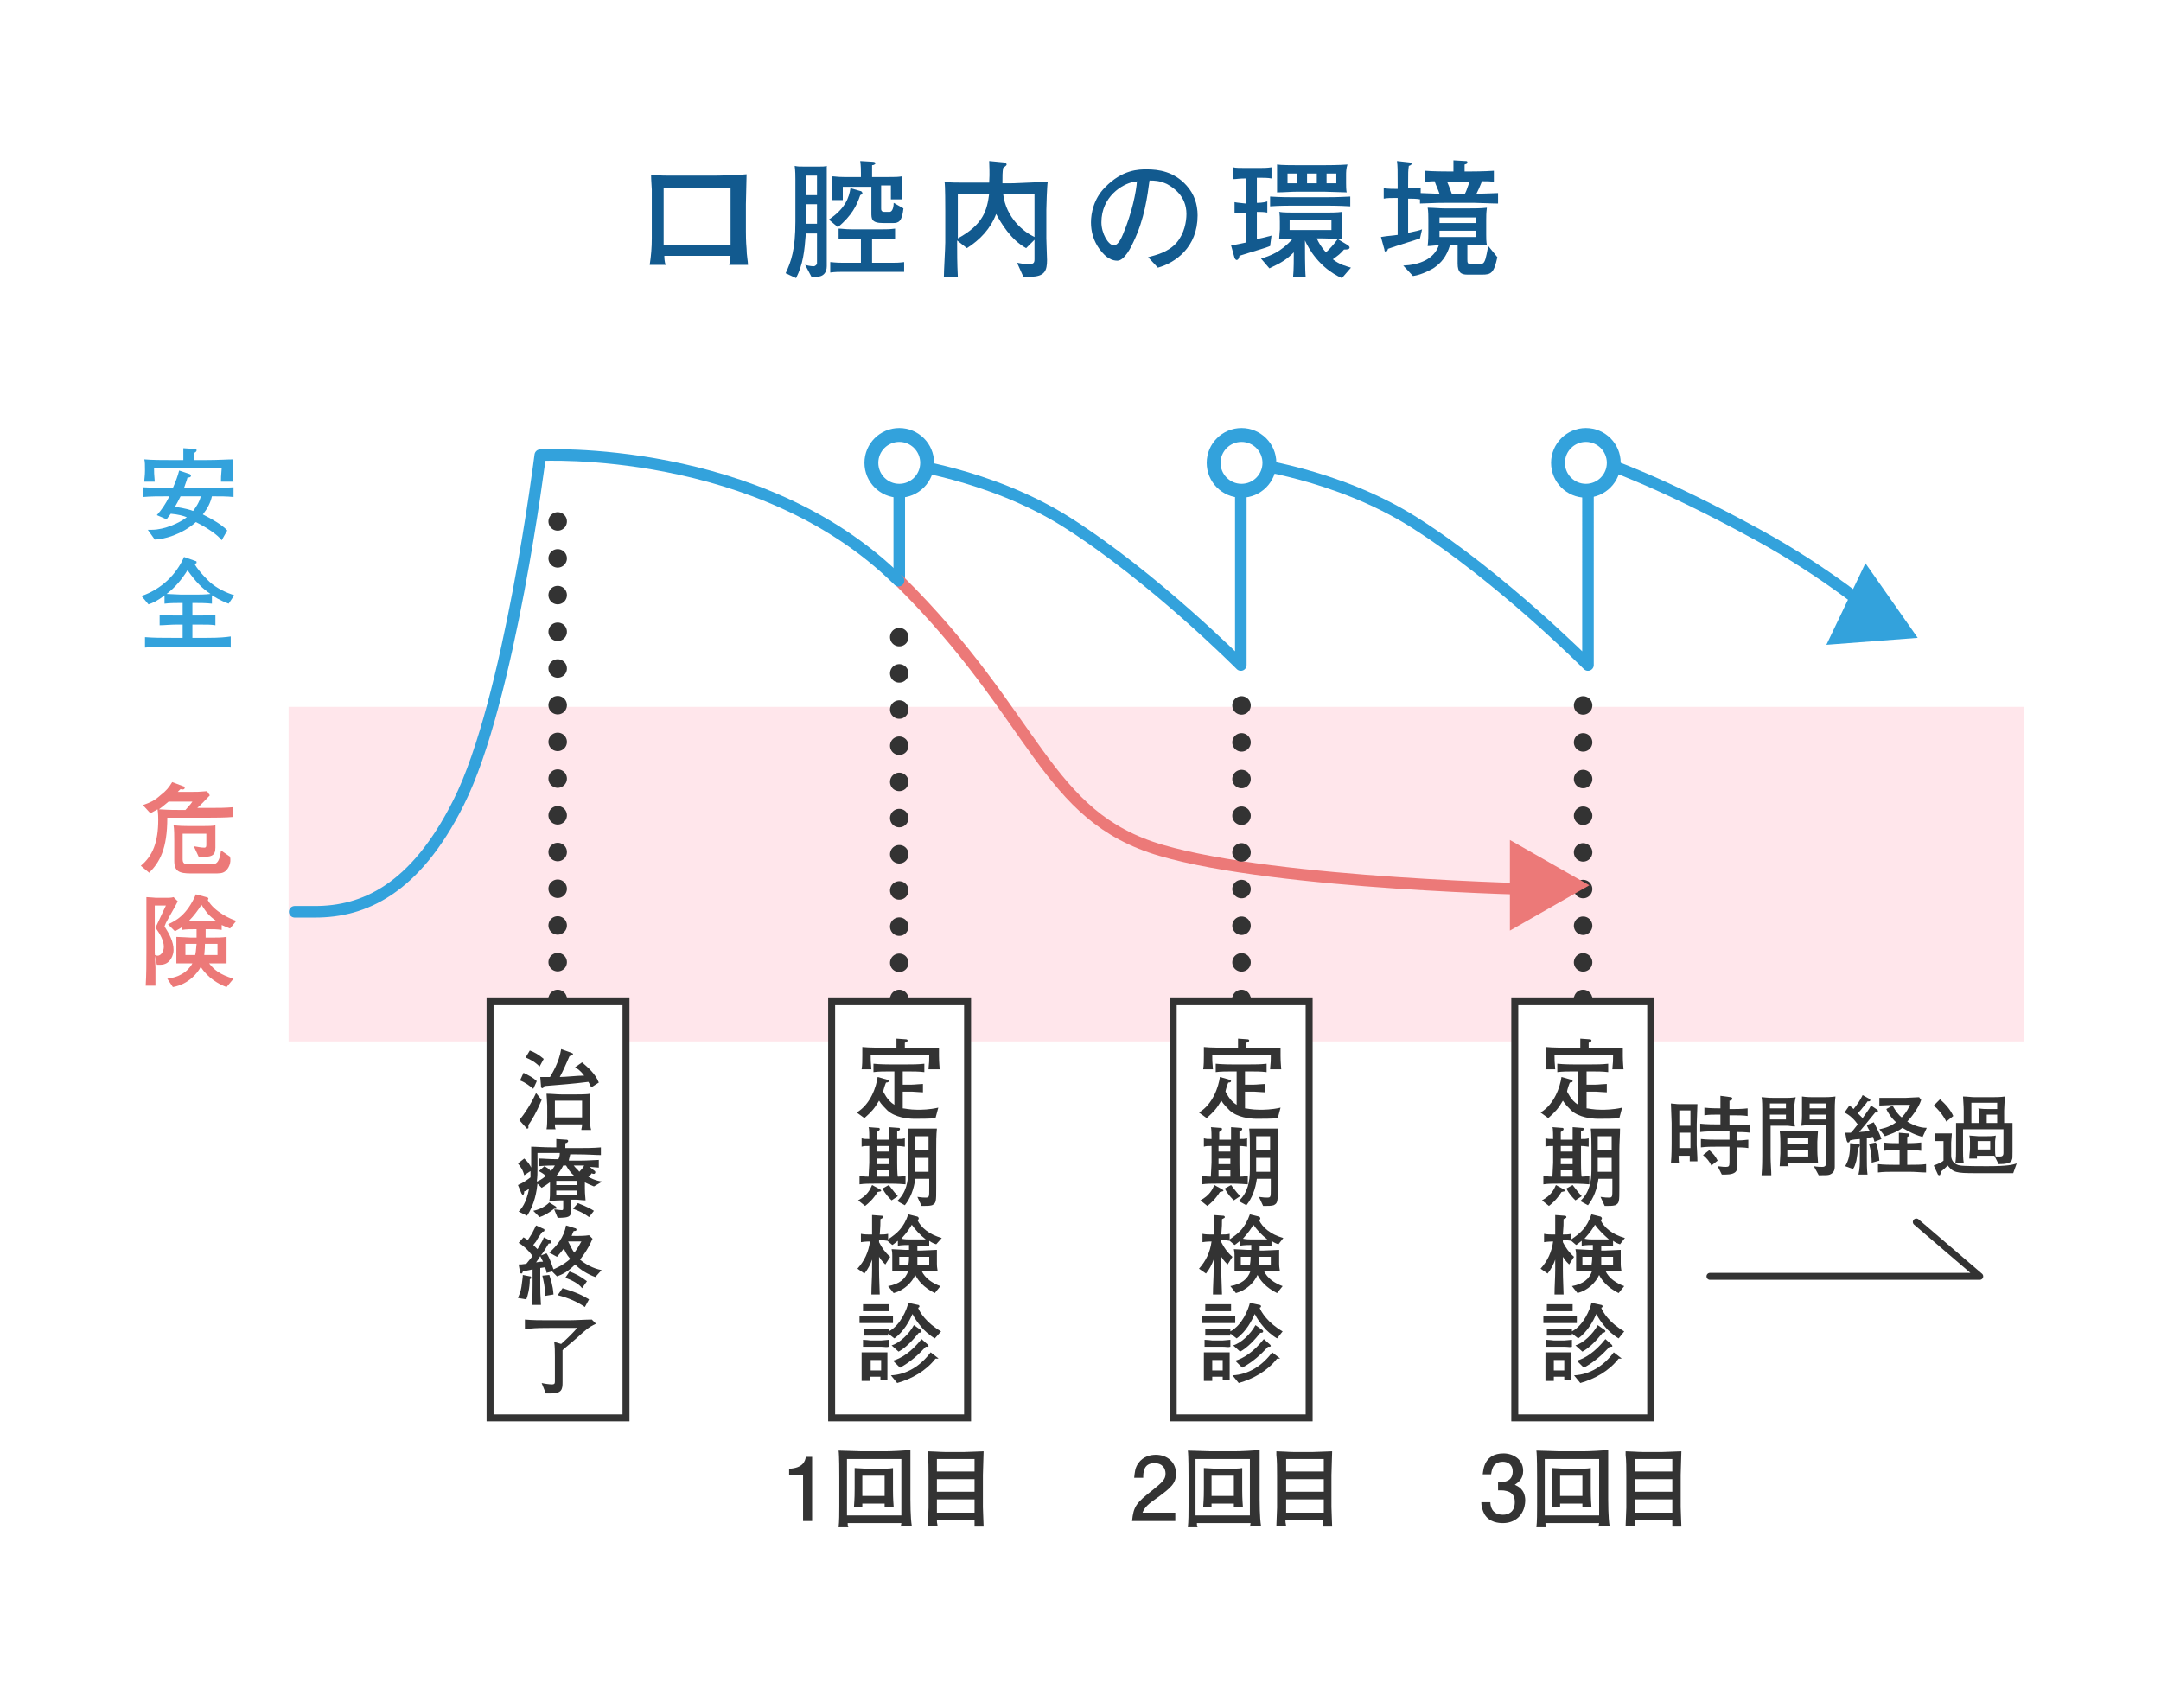 <?xml version="1.0" encoding="utf-8"?>
<!-- Generator: Adobe Illustrator 24.2.1, SVG Export Plug-In . SVG Version: 6.00 Build 0)  -->
<svg version="1.1" id="レイヤー_1" xmlns="http://www.w3.org/2000/svg" xmlns:xlink="http://www.w3.org/1999/xlink" x="0px"
	 y="0px" viewBox="0 0 310 245" style="enable-background:new 0 0 310 245;" xml:space="preserve">
<style type="text/css">
	.st0{fill:#FFFFFF;}
	.st1{fill:#FFE6EB;}
	.st2{fill:none;stroke:#333333;stroke-width:2.652;stroke-linecap:round;stroke-linejoin:round;}
	.st3{fill:none;stroke:#333333;stroke-width:2.652;stroke-linecap:round;stroke-linejoin:round;stroke-dasharray:0,5.266;}
	.st4{fill:none;stroke:#333333;stroke-width:2.652;stroke-linecap:round;stroke-linejoin:round;stroke-dasharray:0,5.19;}
	.st5{fill:none;stroke:#33A2DC;stroke-width:1.658;stroke-linecap:round;stroke-linejoin:round;stroke-miterlimit:10;}
	.st6{fill:#33A2DC;}
	.st7{fill:#EC7978;}
	.st8{fill:none;stroke:#EC7978;stroke-width:1.658;stroke-linecap:round;stroke-linejoin:round;stroke-miterlimit:10;}
	.st9{fill:#FFFFFF;stroke:#333333;stroke-miterlimit:10;}
	.st10{fill:#333333;}
	.st11{fill:none;stroke:#333333;stroke-width:2.652;stroke-linecap:round;stroke-linejoin:round;stroke-dasharray:0,5.26;}
	.st12{fill:#FFFFFF;stroke:#33A2DC;stroke-width:1.989;stroke-linecap:round;stroke-linejoin:round;stroke-miterlimit:10;}
	.st13{fill:none;stroke:#333333;stroke-width:0.995;stroke-linecap:round;stroke-linejoin:round;stroke-miterlimit:10;}
	.st14{fill:#125A8F;}
</style>
<g>
	<rect class="st0" width="310" height="245"/>
	<g>
		<g>
			<rect x="41.4" y="53.2" class="st0" width="248.9" height="48.2"/>
			<rect x="41.4" y="101.4" class="st1" width="248.9" height="48"/>
			<g>
				<g>
					<line class="st2" x1="80" y1="74.8" x2="80" y2="74.8"/>
					<line class="st3" x1="80" y1="80.1" x2="80" y2="140.7"/>
					<line class="st2" x1="80" y1="143.3" x2="80" y2="143.3"/>
				</g>
			</g>
			<g>
				<g>
					<line class="st2" x1="129" y1="91.4" x2="129" y2="91.4"/>
					<line class="st4" x1="129" y1="96.6" x2="129" y2="140.7"/>
					<line class="st2" x1="129" y1="143.3" x2="129" y2="143.3"/>
				</g>
			</g>
			<line class="st5" x1="129" y1="83.3" x2="129" y2="66.4"/>
			<g>
				<g>
					<path class="st6" d="M30.4,71.2c-0.2,0.9-0.6,1.7-1.3,2.6c1.2,0.6,2.8,1.5,3.5,2.3l-0.8,1.4c-0.6-0.8-2.1-1.8-3.7-2.6
						c-2,1.8-4.7,2.5-5.9,2.5l-1-1.4c0.2,0,0.3,0,0.6,0c1.8,0,4-1,5-1.8c-0.5-0.2-1.2-0.4-2.3-0.5c-0.3,0.4-0.4,0.5-0.6,0.8
						l-1.4-0.6c0.7-0.8,1.2-1.5,1.8-2.7c-1.7,0-2.6,0-3.8,0.1v-1.4c1.8,0.1,4.1,0.1,4.3,0.1c0.4-0.9,0.7-1.7,0.9-2.5l1.5,0.5
						c0,0,0.2,0.1,0.2,0.2c0,0.3-0.3,0.3-0.5,0.3c-0.1,0.4-0.3,0.9-0.5,1.5h2.7c1.5,0,3,0,4.4-0.1v1.4
						C32.6,71.2,31.6,71.2,30.4,71.2z M31.7,69.1c0-0.5,0-0.8,0.1-1.9h-9.7c0,0.6,0,0.7,0.1,1.9h-1.5c0-0.4,0.1-0.9,0.1-1.6
						c0-0.7,0-1.3-0.1-1.6c1.2,0.1,2.7,0.1,3.9,0.1h1.7c0-0.9,0-1,0-1.7l1.5,0.1c0.3,0,0.4,0,0.4,0.2c0,0.2-0.2,0.3-0.4,0.4
						c0,0.6,0,0.7,0,1h1.6c2,0,3.2-0.1,4-0.1c0,0.3,0,0.6,0,1.2c0,1.1,0,1.7,0.1,2H31.7z M25.9,71.2c-0.4,0.8-0.5,1-0.8,1.5
						c1.4,0.2,2.4,0.5,2.6,0.6c0.3-0.4,0.9-1.2,1.1-2.1H25.9z"/>
					<path class="st6" d="M32.8,86.6c-0.5-0.2-1.1-0.4-2.4-1.2v1.2c-0.8-0.1-1.9-0.1-2.8-0.1v1.8h0.7c0.9,0,1.7,0,2.6-0.1v1.5
						c-0.6-0.1-1.2-0.1-2.5-0.1h-0.8v1.9h2c2,0,2.8-0.1,3.5-0.2v1.6c-0.6-0.1-1-0.1-1.7-0.1h-1.8h-4.9c-2.1,0-2.7,0-3.9,0.1v-1.5
						c1.4,0.1,2.2,0.1,3.9,0.1h1.5v-1.9h-0.7c-1.1,0-1.9,0.1-2.6,0.1v-1.5c0.9,0.1,1.9,0.1,2.6,0.1h0.7v-1.8c-0.8,0-1.9,0-2.6,0.1
						v-1.2c-1,0.8-1.7,1.1-2.3,1.3l-1-1.2c2.9-1,5-3.1,6.1-5.6l1.7,0.6c0.1,0,0.1,0.1,0.1,0.2c0,0.1,0,0.1-0.3,0.2
						c0.7,1.2,2.1,2.5,2.2,2.6c1,0.9,2.3,1.5,3.5,1.9L32.8,86.6z M26.9,81.8c-0.8,1.3-1.8,2.5-3,3.4c0.4,0,1.6,0.1,2.1,0.1h1.9
						c0.7,0,1.5,0,2.3-0.1C29,84.4,28.1,83.5,26.9,81.8z"/>
				</g>
			</g>
			<g>
				<g>
					<path class="st7" d="M30.2,117.3H24c0,4.5-1.1,6.4-2.6,7.9l-1.2-1c1.7-1.4,2.5-3.4,2.5-6.6c0-0.2,0-0.9-0.1-1.5
						c-0.3,0.2-0.8,0.4-1,0.6l-1.1-1.2c1.1-0.4,1.6-0.6,2.5-1.4c0.9-0.7,1.2-1.1,1.7-1.9l1.6,0.6c0.1,0,0.2,0.1,0.2,0.2
						c0,0.3-0.4,0.3-0.6,0.2c-0.1,0.1-0.2,0.2-0.4,0.4h1.9c0.9,0,1.1,0,2.3-0.1l0.4,0.6c-0.2,0.2-1.5,1.6-1.8,1.8h1.8
						c1.2,0,2.2,0,3.3-0.1v1.4C32.5,117.3,30.5,117.3,30.2,117.3z M24.3,114.9c-0.4,0.3-0.8,0.7-1.5,1.2c1.6,0.1,2.2,0.1,3.8,0.1
						c0.8-0.9,0.8-0.9,1-1.2H24.3z M32.3,125c-0.4,0.3-0.8,0.3-1.7,0.3h-3.2c-1.7,0-2.4-0.3-2.4-1.8v-3c0-0.4,0-1.6-0.1-2.1
						c0.3,0,0.7,0.1,2,0.1h2.4c0.5,0,1.2,0,1.6-0.1c0,0.4,0,1.2,0,1.3v1.7v0.2c0,1.2-0.6,1.4-2.4,1.3l-0.7-1.5
						c0.6,0.1,1.1,0.2,1.5,0.2c0.3,0,0.3-0.2,0.3-0.5v-1.5h-3.4v3.7c0,0.7,0.5,0.7,1,0.7h3.1c0.3,0,0.7,0,1-0.5
						c0.2-0.4,0.3-0.7,0.4-1.5l1.3,0.9C33.2,123.8,32.8,124.6,32.3,125z"/>
					<path class="st7" d="M23.8,132.4c-0.1,0.2-0.1,0.3-0.2,0.5c0.7,1.1,1.3,2.2,1.3,3.4c0,0.6-0.4,2.1-1.9,2.1c-0.2,0-0.3,0-0.5,0
						l-0.3-1.4c0.1,0,0.2,0.1,0.4,0.1c0.5,0,0.9-0.6,0.9-1.3c0-0.8-0.5-1.8-1.2-2.7l1.5-3.2h-1.6v6.7c0,0.3,0.1,1.9,0.1,2.2
						c0,1.3,0,1.7,0,2.6h-1.4c0.1-1.6,0.1-3.2,0.1-4.8v-4.1c0-0.3,0-1.6,0-1.9c0-1.3,0-1.4,0-1.9c0.3,0,1.3,0.1,1.4,0.1h1.5
						c0.2,0,0.7,0,1-0.1l0.6,0.6C25,130.3,24.6,130.9,23.8,132.4z M33,133.2c-0.3-0.1-0.7-0.3-1.2-0.5v0.7c-0.6-0.1-1.3-0.1-1.9-0.1
						h-0.4c0,0.2,0,1,0,1.2h0.9c0.6,0,1.5,0,2.1-0.1c0,0.3,0,0.9,0,1.3v1.1c0,0.2,0,1.2,0,1.4c-0.6,0-1.6,0-1.9,0H30
						c0.7,0.9,1.5,1.6,3.5,2.2l-1,1.2c-1.1-0.4-2.7-1.3-3.7-2.9c-0.4,0.8-1.7,2.5-4,2.9l-0.8-1.2c1.6-0.2,2.9-0.9,3.6-2.2h-0.3
						c-0.5,0-1.6,0-2,0c0-0.2,0-1.2,0-1.4v-1c0-0.2,0-1.1,0-1.4c0.3,0,2,0.1,2.1,0.1h0.8c0-0.3,0-0.7,0-1.2H28c-0.6,0-1.3,0-1.9,0.1
						v-0.4c-0.4,0.3-0.7,0.4-1,0.6l-1-1c1.1-0.5,2.7-1.3,4-4.3l1.5,0.4c0.1,0,0.3,0.1,0.3,0.2c0,0.1-0.1,0.2-0.1,0.2
						c0.9,1.7,3.4,2.8,4.1,3L33,133.2z M26.6,135.4v1.6H28c0.1-0.4,0.1-0.6,0.2-1.6H26.6z M28.9,129.8c-0.5,0.8-1.1,1.6-1.8,2.3
						c0.3,0,0.7,0,0.9,0h1.9c0.2,0,0.5,0,1.1,0C30,131.4,29.6,130.9,28.9,129.8z M31.2,135.4h-1.8c0,0.9-0.1,1.4-0.1,1.6h1.9V135.4z
						"/>
				</g>
			</g>
			<path class="st8" d="M129,83.3c19.9,19.7,20.8,33.8,37.6,38.7s54.7,5.6,54.7,5.6"/>
			<path class="st5" d="M42.4,130.8c0,0-1.2,0,2.8,0c6.9,0,14.3-3.1,20.6-15.7c7.3-14.5,11.7-49.8,11.7-49.8s31.5-1.7,51.4,18"/>
			<path class="st5" d="M129,66.4c0,0,12.9,1.5,24,8.5c12.5,7.9,25,20.5,25,20.5V66.4"/>
			<path class="st5" d="M178.8,66.4c0,0,12.9,1.5,24,8.5c12.5,7.9,25,20.5,25,20.5V66.4"/>
			<path class="st5" d="M230.1,66.4c0,0,7.8,2.5,22.2,10.4c9.7,5.3,16.8,11.3,16.8,11.3"/>
			<rect x="70.3" y="143.7" class="st9" width="19.5" height="59.7"/>
			<g>
				<g>
					<path class="st10" d="M76.5,156.2c-0.5-0.4-1.1-0.9-1.9-1.2l0.5-1.1c0.8,0.4,1.4,0.7,1.9,1.2L76.5,156.2z M75.8,161.4
						c0,0.1,0,0.3,0,0.4c0,0.1-0.1,0.1-0.2,0.1c-0.1,0-0.2-0.1-0.2-0.2l-0.9-1c0.8-1,1.6-2.2,2.4-3.9l0.8,1
						C76.9,159.7,76.4,160.5,75.8,161.4z M77.4,153c-0.3-0.3-0.8-0.8-2-1.3l0.6-1c0.6,0.2,1.3,0.6,2,1.2L77.4,153z M84.8,156
						c-0.1-0.3-0.2-0.5-0.4-0.8c-2.3,0.3-4,0.4-6.3,0.6c-0.2,0.3-0.2,0.3-0.3,0.3c-0.2,0-0.2-0.2-0.2-0.4l-0.1-1.2
						c0.3,0,1.1,0,1.4,0c0.3-0.5,1.3-2.1,1.6-4l1.4,0.5c0.2,0.1,0.3,0.1,0.3,0.2c0,0.1-0.1,0.2-0.5,0.3c-0.4,0.9-0.9,2.1-1.4,3
						c0.8,0,2.6-0.2,3.5-0.2c-0.6-0.8-1-1-1.3-1.2l1-0.7c0.8,0.7,1.9,1.6,2.4,2.9L84.8,156z M83.4,162c0-0.1,0.1-0.3,0.1-0.7h-3.9
						c0,0.2,0,0.4,0.1,0.7h-1.3c0.1-0.4,0.1-1.3,0.1-1.7v-1.7c0-0.3-0.1-1.5-0.1-1.7c0.7,0,1.5,0.1,2.2,0.1h1.9c0.4,0,1.8,0,2.1-0.1
						c0,0.5,0,0.9,0,1.4v2.1c0,0.2,0.1,1,0.1,1.2c0,0.2,0.1,0.4,0.1,0.5H83.4z M83.5,157.9h-3.9v2.4h3.9V157.9z"/>
					<path class="st10" d="M85.2,170.2c-0.7-0.3-1.2-0.5-1.3-0.6v0.9c0,0.9,0.1,1.4,0.1,1.7c-0.5,0-1-0.1-1.5-0.1h-0.6v1.1
						c0,0.8,0,0.9-0.1,1.1c-0.2,0.4-1.1,0.4-1.8,0.4l-0.5-1.2c0.3,0,0.8,0.1,1.1,0.1c0.2,0,0.2-0.1,0.2-0.4v-1h-0.3
						c0,0-0.8,0-1.7,0.1c0.1-0.5,0.1-0.8,0.1-1.8v-0.9c-0.4,0.3-0.7,0.5-1.2,0.8l-0.6-0.6c-0.1,1-0.4,3-1.5,4.6l-1.2-0.6
						c0.4-0.4,1.1-1.2,1.5-3.3c-0.3,0.3-0.6,0.4-0.7,0.4c0,0.1,0,0.5-0.2,0.5c-0.1,0-0.1-0.1-0.2-0.2l-0.5-1.2
						c0.9-0.4,1.4-0.8,1.8-1.1l0-0.9l-0.9,0.6c-0.2-0.9-0.7-1.4-0.9-1.7l0.9-0.7c0.2,0.2,0.6,0.5,1,1.3c0-1.7,0-2.1,0-3
						c0.7,0,1.6,0.1,3.4,0.1h0.2c0-0.3,0-0.9,0-1.2l1.4,0.1c0.1,0,0.3,0,0.3,0.2c0,0.2-0.3,0.3-0.4,0.3c0,0.2,0,0.5,0,0.7h1.5
						c1.2,0,2.5,0,3.6-0.1v1.1c-0.8,0-1.8-0.1-3.6-0.1h-0.8c-0.1,0.5-0.2,0.7-0.2,0.9h1.6c1.2,0,2.2-0.1,2.7-0.1v1.1
						c-0.2,0-1.1-0.1-1.3-0.1l0.6,0.5c0.2,0.1,0.2,0.2,0.2,0.3c0,0.1-0.1,0.2-0.2,0.2c-0.1,0-0.2,0-0.3-0.1
						c-0.2,0.3-0.3,0.3-0.5,0.5c0.1,0.1,1,0.6,2,0.7L85.2,170.2z M79.7,173.4c0,0-0.1,0-0.2,0c-0.9,0.7-1.5,1-2.1,1.2l-0.9-0.9
						c1.4-0.3,2.1-1,2.3-1.2l0.8,0.5c0.1,0.1,0.2,0.1,0.2,0.2C79.9,173.4,79.8,173.4,79.7,173.4z M77.1,165.4v2c0,0.9,0,1.4-0.1,2.1
						c0.3-0.1,0.7-0.3,1.3-0.8c-0.4-0.4-0.7-0.5-1-0.7l0.8-0.7c0.3,0.2,0.6,0.3,0.9,0.7c0.3-0.3,0.5-0.6,0.6-0.8
						c-0.4,0-1.2,0-2.3,0.1v-1.1c0.6,0,1.5,0.1,2.8,0.1c0.2-0.4,0.2-0.7,0.2-0.9H77.1z M81.2,167.2h-0.4c-0.3,0.6-0.6,1-1,1.5h2.6
						C81.8,168.2,81.5,167.7,81.2,167.2z M82.8,170.8h-3v0.6h3V170.8z M82.8,169.4h-3v0.6h3V169.4z M84.5,174.6
						c-0.3-0.2-0.7-0.6-2.3-1.2l0.7-0.8c1.3,0.5,2,0.9,2.3,1.1L84.5,174.6z M82.8,167.2h-0.5c0.3,0.4,0.7,0.7,0.8,0.9
						c0.4-0.4,0.6-0.7,0.7-0.9C83.3,167.2,82.8,167.2,82.8,167.2z"/>
					<path class="st10" d="M85.4,183.2c-1.1-0.4-2.1-1-2.9-1.8c-0.9,0.9-1.7,1.4-2.6,1.7l-0.7-0.7l-0.8,0.2c0-0.2-0.1-0.5-0.2-0.8
						c-0.1,0-0.6,0.1-0.7,0.1v2.3c0,1,0,1.5,0.1,3h-1.3c0.1-1.4,0.1-2,0.1-3v-2.1c-0.8,0.2-1.1,0.2-1.4,0.3c0,0.1-0.1,0.3-0.2,0.3
						s-0.2-0.1-0.2-0.2l-0.2-1.1c0.3,0,0.4,0,1.1-0.1c0.3-0.4,0.6-0.7,0.9-1.1c-0.7-1-1.6-1.7-2-1.9l0.7-0.8
						c0.2,0.1,0.3,0.2,0.6,0.4c0.1-0.1,0.5-0.8,0.6-0.9c0.1-0.2,0.3-0.6,0.6-1.2l1.1,0.5c0.1,0,0.1,0.1,0.1,0.2
						c0,0.2-0.2,0.2-0.3,0.2c-0.5,0.7-0.7,1-0.9,1.4c-0.1,0.1-0.3,0.4-0.4,0.5c0.3,0.3,0.6,0.6,0.6,0.6c0.7-1.2,0.8-1.3,0.9-1.7
						l1,0.5c0.1,0,0.1,0.1,0.1,0.2c0,0.1-0.1,0.2-0.4,0.2c-0.3,0.5-0.7,1.2-1.1,1.7l0.8-0.3c0.5,0.7,0.8,1.8,1,2.3
						c0.4-0.2,1.4-0.6,2.4-1.5c-0.6-0.7-0.8-1.2-0.9-1.5c-0.5,0.6-0.8,1-1,1.2l-1.1-0.6c1.1-1,2.1-2.2,2.4-3.9l1.3,0.4
						c0.1,0,0.2,0.1,0.2,0.2c0,0.2-0.2,0.2-0.4,0.2c-0.1,0.2-0.2,0.4-0.3,0.7H83c0.1,0,0.9,0,1.5-0.1l0.5,0.5c-0.7,1.7-1.8,3-1.8,3
						c0.7,0.6,1.9,1.3,3.1,1.5L85.4,183.2z M76,183.5c0,1.3-0.3,2.4-0.5,2.9l-1.2-0.2c0.2-0.5,0.4-0.9,0.5-1.6
						c0.1-0.8,0.2-1.4,0.2-1.7l1,0.2c0.1,0,0.2,0,0.2,0.2C76.3,183.4,76.2,183.4,76,183.5z M77.5,180.2c-0.2,0.3-0.5,0.8-0.6,0.9
						c0.5-0.1,0.7-0.1,1-0.1C77.8,180.8,77.6,180.4,77.5,180.2z M78.2,185.9c0-1.3-0.2-2-0.4-2.9l1-0.1c0.2,0.7,0.5,1.4,0.6,2.8
						L78.2,185.9z M83.9,187.5c-1-0.7-2.3-1.3-3.9-1.7l0.7-1c2,0.6,2.8,1,3.8,1.6L83.9,187.5z M83.5,184.8c-0.5-0.7-1.6-1.2-2.4-1.5
						l0.6-0.9c0.8,0.3,1.6,0.7,2.5,1.4L83.5,184.8z M81.5,178.1c0.4,0.8,0.7,1.4,0.9,1.6c0.6-0.8,0.8-1.3,1-1.6H81.5z"/>
					<path class="st10" d="M82.9,191.8c-0.8,0.7-0.8,0.7-2,1.7c0,0-0.1,0.1-0.2,0.2v4.6c0,1-0.1,1.6-1.7,1.6c-0.3,0-0.5,0-0.7,0
						l-0.6-1.5c0.4,0.1,1.1,0.2,1.5,0.2c0.3,0,0.4-0.1,0.4-0.4v-3.6c0-0.7,0-1.4-0.1-2.1l1,0.3c1.1-1,1.7-1.6,2.3-2.3h-3.9
						c-0.8,0-2,0-2.9,0.1c-0.3,0-0.4,0-0.7,0v-1.3c1.1,0.1,2.2,0.1,3.3,0.1h2.9c1.2,0,2.5-0.1,3.4-0.1l0.6,0.6
						C84.4,190.4,83.9,190.9,82.9,191.8z"/>
				</g>
			</g>
			<g>
				<g>
					<path class="st10" d="M115.2,218.2v-6.6h-2v-0.9c2-0.1,2.3-1.1,2.4-1.7h0.9v9.2H115.2z"/>
					<path class="st10" d="M129.2,219.1c0-0.1,0.1-0.5,0.1-0.6h-7.7c0,0.2,0,0.4,0.1,0.6h-1.4c0.1-0.8,0.1-2.1,0.1-3v-4.2
						c0-0.5,0-3.2-0.1-3.8c0.5,0,3.2,0.1,3.3,0.1c0.1,0,0.2,0,0.2,0h3.2c0.8,0,2.9-0.1,3.6-0.2c0,0.2,0,0.5,0,1.3c0,0.3,0,1.8,0,2.1
						v3.7c0,0.2,0,2.7,0.2,3.8H129.2z M129.3,209.3h-7.8v8.1h7.8V209.3z M126.9,216.2l0-0.5h-3.2l0,0.5h-1.2
						c0.1-1.3,0.1-2.1,0.1-2.6v-1c0-0.7,0-1.3,0-2c0.3,0,1.5,0.1,1.8,0.1h1.8c0.2,0,1.5,0,1.9-0.1c0,0.3,0,1.7,0,2v1.2
						c0,0.3,0,1.2,0.1,2.4H126.9z M126.9,211.7h-3.2v2.9h3.2V211.7z"/>
					<path class="st10" d="M139.8,218.9c0-0.3,0-0.6,0-0.8h-5.4c0,0.2,0,0.3,0.1,0.8h-1.4c0-0.4,0.1-2.2,0.1-2.6v-4.6
						c0-1,0-2.2-0.1-3c0-0.2,0-0.3,0-0.5c0.6,0,1.8,0.1,2.4,0.1h2.9c0.4,0,2.5-0.1,2.7-0.1c0,0.5-0.1,2.9-0.1,3.4v4.6
						c0,0.4,0.1,2.5,0.1,2.8H139.8z M139.8,209.3h-5.4v1.8h5.4V209.3z M139.8,212.2h-5.4v1.8h5.4V212.2z M139.8,215.1h-5.4v1.9h5.4
						V215.1z"/>
				</g>
			</g>
			<g>
				<g>
					<path class="st10" d="M166.1,214.8c-1.3,0.9-1.9,1.4-2.2,2.2h4.7v1.2h-6.2c0.2-2.1,0.6-2.6,2.9-4.4c1.5-1.2,1.9-1.6,1.9-2.4
						c0-0.7-0.4-1.5-1.6-1.5c-1.6,0-1.6,1.4-1.6,2.1h-1.3c0.1-0.8,0.1-1.4,0.6-2.1c0.7-1,1.8-1.2,2.5-1.2c1.7,0,2.9,1.1,2.9,2.7
						C168.7,212.8,168,213.4,166.1,214.8z"/>
					<path class="st10" d="M179.3,219.1c0-0.1,0.1-0.5,0.1-0.6h-7.7c0,0.2,0,0.4,0.1,0.6h-1.4c0.1-0.8,0.1-2.1,0.1-3v-4.2
						c0-0.5,0-3.2-0.1-3.8c0.5,0,3.2,0.1,3.3,0.1c0.1,0,0.2,0,0.2,0h3.2c0.8,0,2.9-0.1,3.6-0.2c0,0.2,0,0.5,0,1.3c0,0.3,0,1.8,0,2.1
						v3.7c0,0.2,0,2.7,0.2,3.8H179.3z M179.3,209.3h-7.8v8.1h7.8V209.3z M177,216.2l0-0.5h-3.2l0,0.5h-1.2c0.1-1.3,0.1-2.1,0.1-2.6
						v-1c0-0.7,0-1.3,0-2c0.3,0,1.5,0.1,1.8,0.1h1.8c0.2,0,1.5,0,1.9-0.1c0,0.3,0,1.7,0,2v1.2c0,0.3,0,1.2,0.1,2.4H177z M177,211.7
						h-3.2v2.9h3.2V211.7z"/>
					<path class="st10" d="M189.8,218.9c0-0.3,0-0.6,0-0.8h-5.4c0,0.2,0,0.3,0.1,0.8h-1.4c0-0.4,0.1-2.2,0.1-2.6v-4.6
						c0-1,0-2.2-0.1-3c0-0.2,0-0.3,0-0.5c0.6,0,1.8,0.1,2.4,0.1h2.9c0.4,0,2.5-0.1,2.7-0.1c0,0.5-0.1,2.9-0.1,3.4v4.6
						c0,0.4,0.1,2.5,0.1,2.8H189.8z M189.9,209.3h-5.4v1.8h5.4V209.3z M189.9,212.2h-5.4v1.8h5.4V212.2z M189.9,215.1h-5.4v1.9h5.4
						V215.1z"/>
				</g>
			</g>
			<g>
				<g>
					<path class="st10" d="M215.6,218.5c-0.6,0-1.9-0.1-2.6-1.2c-0.4-0.7-0.5-1.3-0.5-1.8h1.3c0,0.4,0.1,1.8,1.8,1.8
						c0.8,0,1.7-0.4,1.7-1.8c0-0.7-0.2-1-0.4-1.2c-0.4-0.4-1.1-0.5-1.5-0.5c-0.1,0-0.3,0-0.5,0v-1.2c0.2,0,0.5,0,0.5,0
						c0.4,0,1.6-0.1,1.6-1.5c0-1.1-0.8-1.4-1.4-1.4c-1.6,0-1.6,1.4-1.7,1.8h-1.2c0.1-0.7,0.2-3,3-3c1.3,0,2.8,0.8,2.8,2.5
						c0,1.1-0.6,1.6-1.2,2c0.4,0.2,1.5,0.6,1.5,2.3C218.7,217.5,217.2,218.5,215.6,218.5z"/>
					<path class="st10" d="M229.3,219.1c0-0.1,0.1-0.5,0.1-0.6h-7.7c0,0.2,0,0.4,0.1,0.6h-1.4c0.1-0.8,0.1-2.1,0.1-3v-4.2
						c0-0.5,0-3.2-0.1-3.8c0.5,0,3.2,0.1,3.3,0.1c0.1,0,0.2,0,0.2,0h3.2c0.8,0,2.9-0.1,3.6-0.2c0,0.2,0,0.5,0,1.3c0,0.3,0,1.8,0,2.1
						v3.7c0,0.2,0,2.7,0.2,3.8H229.3z M229.4,209.3h-7.8v8.1h7.8V209.3z M227,216.2l0-0.5h-3.2l0,0.5h-1.2c0.1-1.3,0.1-2.1,0.1-2.6
						v-1c0-0.7,0-1.3,0-2c0.3,0,1.5,0.1,1.8,0.1h1.8c0.2,0,1.5,0,1.9-0.1c0,0.3,0,1.7,0,2v1.2c0,0.3,0,1.2,0.1,2.4H227z M227,211.7
						h-3.2v2.9h3.2V211.7z"/>
					<path class="st10" d="M239.9,218.9c0-0.3,0-0.6,0-0.8h-5.4c0,0.2,0,0.3,0.1,0.8h-1.4c0-0.4,0.1-2.2,0.1-2.6v-4.6
						c0-1,0-2.2-0.1-3c0-0.2,0-0.3,0-0.5c0.6,0,1.8,0.1,2.4,0.1h2.9c0.4,0,2.5-0.1,2.7-0.1c0,0.5-0.1,2.9-0.1,3.4v4.6
						c0,0.4,0.1,2.5,0.1,2.8H239.9z M239.9,209.3h-5.4v1.8h5.4V209.3z M239.9,212.2h-5.4v1.8h5.4V212.2z M239.9,215.1h-5.4v1.9h5.4
						V215.1z"/>
				</g>
			</g>
			<g>
				<g>
					<path class="st10" d="M242.4,166.4c0-0.2,0-0.3,0-0.6h-1.6c0,0.2,0,1,0.1,1.1h-1.2c0.1-1,0.1-2.6,0.1-2.8v-3
						c0-0.1-0.1-2.5-0.1-2.8c1,0.1,1,0.1,1.2,0.1h1.5c0.2,0,0.9,0,1.1,0c0,0.5-0.1,2.4-0.1,2.9v3c0,0.2,0.1,1.5,0.1,2.3H242.4z
						 M242.5,159.3h-1.6v2.2h1.6V159.3z M242.5,162.5h-1.6v2.2h1.6V162.5z M249.2,162.4v1.2c1,0,1.3-0.1,1.6-0.1v1.2
						c-0.6-0.1-1.2-0.1-1.6-0.1v0.4v2.4c0,0.4,0,1.1-1.7,1.1c-0.2,0-0.3,0-0.5,0l-0.6-1.2c0.8,0.1,0.9,0.1,1.2,0.1
						c0.4,0,0.5-0.1,0.5-0.7v-2.2h-1.8c-0.8,0-1.5,0-2.3,0.1v-1.2c0.8,0.1,1.9,0.1,2.3,0.1h1.8v-1.2h-1.8c-0.8,0-1.6,0-2.4,0.1v-1.2
						c0.8,0.1,2.1,0.1,2.4,0.1h0.5v-1.4h-0.3c-0.7,0-1.4,0-2,0.1v-1.1c0.8,0.1,1.9,0.1,2,0.1h0.3v-0.5c0-0.4,0-1.2,0-1.3l1.5,0.2
						c0.1,0,0.2,0.1,0.2,0.2c0,0.2-0.2,0.3-0.4,0.3c0,0.8,0,0.9,0,1v0.2h0.6c0.2,0,1.3,0,2-0.1v1.1c-0.6-0.1-1.4-0.1-2-0.1h-0.6v1.4
						h0.6c0.8,0,1.6,0,2.4-0.1v1.2C250.3,162.4,249.6,162.4,249.2,162.4z M245.5,167.2c-0.3-0.6-0.6-1-1.2-1.5l0.9-0.7
						c0.6,0.5,0.9,0.9,1.2,1.5L245.5,167.2z"/>
					<path class="st10" d="M257.4,158.9v1.3c0,0.2,0,1.1,0.1,1.4c-0.2,0-0.3,0-1-0.1c-0.1,0-0.8,0-0.9,0h-1.6v4.5
						c0,0.8,0.1,1.9,0.1,2.6h-1.4c0.1-1.2,0.1-2.4,0.1-2.7v-6.7c0-0.4,0-1.4-0.1-1.8c0.4,0,0.7,0.1,1.9,0.1h1.3c0.5,0,1.2,0,1.7-0.1
						C257.4,158.2,257.4,158.8,257.4,158.9z M256.2,158.3h-2.3v0.7h2.3V158.3z M256.2,159.9h-2.3v0.7h2.3V159.9z M258.9,166.8h-2.4
						c0,0.2,0,0.4,0.1,0.5h-1.3c0-0.4,0.1-1.4,0.1-1.8V164c0-0.3,0-1.1-0.1-1.8c0.5,0,1.3,0.1,1.8,0.1h1.7c0.3,0,1.7,0,2-0.1
						c0,0-0.1,1.3-0.1,1.6v1.3c0,0.7,0.1,1.4,0.1,1.7C260.3,166.9,259.3,166.8,258.9,166.8z M259.4,163.2h-3v0.9h3V163.2z
						 M259.4,165h-3v0.9h3V165z M263.2,159.4v7.7l0,0.3c0,0.8-0.5,1-0.7,1.1c-0.3,0.1-0.5,0.1-1.6,0.1l-0.7-1.3
						c0.5,0.1,0.9,0.1,1.2,0.1c0.2,0,0.6,0,0.6-0.7v-5.3h-1.8c-0.3,0-1,0-1.8,0.1c0.1-0.7,0.1-1.4,0.1-1.5v-1.3c0-0.3,0-1.1,0-1.4
						c0.6,0.1,1.5,0.1,1.5,0.1h1.5c0.6,0,1,0,1.8-0.1C263.2,158.1,263.2,158.9,263.2,159.4z M262,158.3h-2.4v0.7h2.4V158.3z
						 M262,159.9h-2.4v0.7h2.4V159.9z"/>
					<path class="st10" d="M266.5,164.7c0,0.6-0.1,1.3-0.2,1.8c-0.2,0.7-0.3,1-0.5,1.2l-1.1-0.4c0.5-0.9,0.7-1.6,0.7-3.3l1.1,0.1
						c0.1,0,0.3,0.1,0.3,0.2C266.7,164.6,266.6,164.7,266.5,164.7z M268.9,163.8c-0.1-0.3-0.1-0.4-0.2-0.7c-0.2,0-0.3,0.1-0.9,0.1
						v2.9c0,0.6,0,1.8,0.1,2.4h-1.3c0.2-0.8,0.2-1.6,0.2-2.4v-2.7c-0.2,0-1.2,0.1-1.4,0.2c-0.1,0.2-0.1,0.3-0.3,0.3
						c-0.1,0-0.1-0.1-0.2-0.3l-0.2-1.1c0.3,0,0.5,0,0.8,0c0.2-0.2,0.4-0.4,1-1.2c-0.5-0.7-1.1-1.3-1.9-1.7l0.7-1
						c0.3,0.2,0.4,0.3,0.6,0.5c0.7-0.9,0.9-1.2,1.3-2l0.9,0.5c0.1,0.1,0.2,0.1,0.2,0.2c0,0.2-0.1,0.2-0.4,0.2
						c-0.1,0.2-0.6,0.8-0.7,0.9c-0.2,0.3-0.6,0.7-0.7,0.8c0.5,0.5,0.5,0.5,0.7,0.7c0.4-0.6,0.9-1.2,1.2-1.8l0.9,0.6
						c0.1,0.1,0.1,0.1,0.1,0.2c0,0.2-0.2,0.2-0.4,0.2c-0.5,0.6-1.7,2.1-2.3,2.8c0.2,0,1.3-0.1,1.5-0.2c-0.1-0.1-0.4-0.7-0.4-0.8
						l1-0.4c0.3,0.6,0.8,1.5,1.1,2.4L268.9,163.8z M268.5,166.8c0-0.8-0.1-1.8-0.4-2.7l1-0.2c0.3,0.8,0.4,1.5,0.5,2.6L268.5,166.8z
						 M273.9,168.1h-2.2c-0.8,0-1.5,0-2.3,0.1V167c0.8,0.1,1.9,0.1,2.3,0.1h0.8V165H272c-0.6,0-1.2,0-1.8,0.1v-1.2
						c0.6,0.1,1.5,0.1,1.8,0.1h0.4c0-0.2,0-1.3,0-1.5l1.2,0.1c0.2,0,0.3,0,0.3,0.2c0,0.2-0.1,0.2-0.3,0.3c0,0.1,0,0.6,0,0.9h0.2
						c0.1,0,0.9,0,1.8-0.1v1.2c-0.6-0.1-1.2-0.1-1.8-0.1h-0.2v2.1h0.4c0.8,0,1.6,0,2.3-0.1v1.2C275.6,168.2,274.8,168.1,273.9,168.1
						z M275.8,163.1c-1.5-0.4-2.5-1.1-2.9-1.3c-0.7,0.6-2,1-2.5,1.2l-0.8-1c0.4-0.1,1.3-0.2,2.4-1c-0.7-0.6-1.3-1.6-1.4-1.9l0.9-0.5
						c0.4,0.8,1,1.5,1.3,1.7c0.7-0.7,1-1.4,1.2-1.8h-2.2c-0.1,0-1.9,0.1-2.2,0.1v-1.1c0.5,0,0.7,0,0.9,0c0.7,0,0.8,0,1.2,0h1.6
						c0.3,0,1.7-0.1,2-0.1l0.3,0.4c-0.4,1.2-1.5,2.6-2,3.1c1.3,0.8,2.3,0.9,2.8,0.9L275.8,163.1z"/>
					<path class="st10" d="M288.8,168.3h-5.4c-2.8,0-3.2-0.1-4-1.1c-0.5,0.5-0.5,0.5-1,0.9c0,0.1,0,0.5-0.2,0.5c0,0-0.1,0-0.2-0.1
						l-0.6-1.3c0.8-0.3,1.2-0.5,1.4-0.7v-2.8h-0.6c0,0-0.6,0-0.6,0v-1.1c0.3,0,0.6,0,0.8,0h0.7h0.2c0.2,0,0.4,0,0.7,0
						c0,0.3-0.1,1-0.1,1.3v1.9c0,0.7,0.5,1.3,1.3,1.4c0.5,0.1,3.1,0.1,3.8,0.1c3.1,0,3.7-0.2,4.3-0.4L288.8,168.3z M279.2,160.9
						c-0.5-1-1.2-1.8-1.8-2.3l0.9-0.9c0.8,0.7,1.5,1.5,1.9,2.4L279.2,160.9z M288.7,162.8v2.4c0,0.9,0,1-0.1,1.2
						c-0.1,0.5-1,0.6-1.9,0.6l-0.6-1.2c-0.3,0-0.8,0-1.3,0h-1.2c0,0.1,0,0.3,0,0.4h-1.1c0-0.6,0.1-1,0.1-1.4v-1c0-0.3,0-0.6-0.1-0.9
						c0.3,0,1,0.1,1.3,0.1h1.2c0.3,0,1,0,1.3-0.1c0,0.2-0.1,0.6-0.1,0.9v1.2c0,0.1,0,0.8,0.1,0.9c0.2,0,0.4,0,0.7,0
						c0.2,0,0.4-0.1,0.4-0.5V162h-5.8v2.9c0,0.5,0,1.4,0.1,1.9h-1.2c0.1-0.6,0.1-1.3,0.1-1.9v-2.1c0-0.5,0-1.2,0-1.7
						c0.2,0,0.6,0,1.1,0v-1.8c0-0.7-0.1-1.7-0.1-2c0.6,0,1.2,0.1,1.7,0.1h2.3c0.6,0,1.4,0,2-0.1c0,0.4-0.1,1.5-0.1,2v1.8
						c0.7,0,0.8,0,1.2,0C288.7,161.5,288.7,161.7,288.7,162.8z M286.5,158.2h-3.7v2.9h0.2h0.5h0.4v-1c0-0.5,0-0.8-0.1-1.1
						c0.6,0.1,0.9,0.1,1.4,0.1h1.3V158.2z M285.5,163.7h-1.8v1.2h1.8V163.7z M286.5,159.9h-1.5v1.2h0.9h0.6V159.9z"/>
				</g>
			</g>
			<rect x="119.3" y="143.7" class="st9" width="19.5" height="59.7"/>
			<g>
				<g>
					<path class="st10" d="M134.2,160.4c-0.5,0.1-2.5,0.1-3,0.1c-1,0-2.8-0.2-3.9-1.2c-0.4-0.4-0.9-0.9-1.2-1.4
						c-0.7,1.2-1.1,1.6-2.1,2.5l-1.1-0.8c2-1.2,2.8-3.7,3-5.1l1.4,0.4c0.1,0,0.2,0.1,0.2,0.2c0,0.1-0.1,0.2-0.4,0.2
						c-0.1,0.2-0.4,1.1-0.4,1.3c0.1,0.1,0.5,1.2,1.6,1.9v-4.8h-0.6c-0.8,0-1.7,0-2.4,0.1v-1.2c1,0.1,2.2,0.1,2.4,0.1h2.4
						c0.8,0,1.6,0,2.5-0.1v1.2c-0.8-0.1-1.6-0.1-2.5-0.1h-0.6v1.9h1.3c0.4,0,1.2-0.1,1.6-0.1v1.2c-0.3,0-1.4-0.1-1.6-0.1h-1.3v2.4
						c0.2,0,1,0.2,2.1,0.2c0.6,0,1.7,0,3-0.3L134.2,160.4z M133.2,153.3c0.1-0.9,0.1-1.2,0.1-1.9h-8.4c0,0.6,0,0.9,0.1,2h-1.4
						c0.1-0.6,0.1-1.3,0.1-2c0-0.7,0-0.9,0-1.2c0.8,0.1,2.9,0.1,3.3,0.1h1.6c0-0.4,0-1.1,0-1.3l1.4,0.1c0,0,0.2,0,0.2,0.2
						c0,0.1-0.2,0.2-0.4,0.3c0,0.2,0,0.2,0,0.8h1.4c0.8,0,2.6,0,3.5-0.1c0,0.3,0,0.6,0,1.2c0,1,0.1,1.7,0.1,1.9H133.2z"/>
					<path class="st10" d="M125.9,171c-0.7,1.1-1.3,1.6-1.8,2l-1-0.8c1.3-0.7,1.7-1.5,2-2.2l1.1,0.6c0.1,0.1,0.2,0.1,0.2,0.2
						C126.4,170.9,126.4,170.9,125.9,171z M127.5,169.8h-2c-0.7,0-1.5,0-2.2,0.1v-1.2c0.3,0,0.5,0.1,1.3,0.1c0-0.2,0.1-1.8,0.1-2
						v-2.4c-0.5,0-0.8,0-1.1,0.1v-1.2c0.4,0.1,0.5,0.1,1.1,0.1c0-0.2,0-1.6-0.1-1.7l1.3,0.1c0.2,0,0.3,0,0.3,0.2
						c0,0.1,0,0.1-0.4,0.4c0,0.4,0,0.7,0,1.1h1.7c0-0.2,0-1.2,0-1.4c0-0.1,0-0.2,0-0.4l1.3,0.1c0.2,0,0.3,0,0.3,0.2
						c0,0.1-0.1,0.2-0.4,0.3c0,0.1,0,0.9,0,1.1c0.6,0,0.7,0,1.1-0.1v1.2c-0.2,0-0.5-0.1-1.1-0.1v2.4c0,0.2,0,1.7,0.1,2
						c0.6,0,0.9-0.1,1.1-0.1v1.2C128.8,169.8,127.6,169.8,127.5,169.8z M127.5,164.4h-1.7v0.8h1.7V164.4z M127.5,166.2h-1.7v0.8h1.7
						V166.2z M127.5,167.9h-1.7v0.9h1.7V167.9z M127.9,172.2c-0.4-0.4-0.9-0.9-1.3-1.7l0.9-0.5c0.6,0.8,1.1,1.4,1.3,1.6L127.9,172.2
						z M134.3,164.9v5.5c0,2,0,2.2-0.6,2.5c-0.4,0.1-0.7,0.1-1.5,0.1l-0.6-1.3c0.7,0.1,0.9,0.1,1.2,0.1c0.5,0,0.5-0.1,0.5-1.3v-1.4
						h-2c-0.2,1.5-0.7,2.8-1.5,3.8l-1.1-0.6c1.3-1.2,1.6-2.8,1.6-4.5v-3.2c0-0.1,0-2.1-0.1-2.7c0.2,0,1.4,0,1.5,0h1c0,0,1.6,0,1.7,0
						C134.3,162.8,134.3,164,134.3,164.9z M133.2,163h-2v2h2V163z M133.2,166.1h-2v2h2V166.1z"/>
					<path class="st10" d="M134.3,178.5c-0.3-0.1-0.6-0.2-1-0.5v0.8c-0.6-0.1-1.5-0.1-1.5-0.1h-0.2v0.7h0.6c0.4,0,2-0.1,2.2-0.1
						c0,0.2,0,0.7,0,1v1c0,0.6,0.1,0.8,0.1,1.1c-1.4-0.1-1.6-0.1-2.1-0.1h-0.2c0.5,1.1,1.6,1.8,2.7,2.2l-0.8,1
						c-1.6-0.8-2.4-1.8-2.8-2.6c-0.5,1.1-1.6,2.2-3.1,2.6l-0.8-1c1.6-0.3,2.5-1,2.9-2.2h-0.3c-0.1,0-1.4,0.1-2,0.1c0-0.4,0-0.6,0-1
						v-1.1v-0.2c0-0.2,0-0.5-0.1-0.9c0.3,0,1.6,0.1,1.9,0.1h0.6v-0.7c-0.2,0-1,0-1.6,0.1V178c-0.4,0.3-0.6,0.5-0.8,0.6l-0.7-0.6
						c-0.2,0-0.5-0.1-1.2-0.1v0.3c0.4,0.8,0.9,1.5,1.6,2.1l-0.7,1.1c-0.6-0.6-0.7-0.8-0.9-1.1v1.8c0,1.4,0.1,3.1,0.1,3.6H125
						c0-1.2,0.1-2.4,0.1-3.5v-1.5c-0.2,0.6-0.6,1.4-1.1,2l-1-0.7c1-1.1,1.6-2.4,1.8-3.9c-0.1,0-0.7,0-1.3,0.1v-1.2
						c0.4,0.1,1.1,0.1,1.3,0.1h0.3c0-1.2,0-1.4,0-2.6v-0.2l1.3,0.1c0.1,0,0.3,0,0.3,0.2c0,0.1,0,0.1-0.4,0.3c0,0.8,0,0.9-0.1,2.2
						c0.4,0,0.8,0,1.2-0.1v0.8c1.3-0.9,2.2-1.6,2.9-3.6l1.2,0.3c0.1,0,0.3,0.1,0.3,0.3c0,0.1-0.1,0.2-0.2,0.2
						c0.5,1.1,1.7,2.1,3.5,2.6L134.3,178.5z M129,180.3v1.2h1.3c0.1-0.6,0.1-0.9,0.1-1.2H129z M130.8,175.7c-0.3,0.5-0.6,1-1.5,2
						c0.5,0.1,0.9,0.1,1.1,0.1h1.5c0.3,0,0.8,0,0.9,0C131.9,177.1,131.3,176.4,130.8,175.7z M133.2,180.3h-1.6c0,0.8,0,0.9,0,1.2
						h1.7V180.3z"/>
					<path class="st10" d="M126.6,189.8H125c-0.4,0-1.3,0-1.7,0v-1c0.5,0,1.1,0,1.6,0h1.6c0.4,0,0.6,0,1,0c0.4,0,0.4,0,0.6,0v1
						C127.9,189.8,126.7,189.8,126.6,189.8z M126.3,197.9c0-0.1,0-0.3,0-0.4h-1.5c0,0.1,0,0.6,0,0.6h-1.2c0-0.9,0-0.9,0-1.5v-1.5
						c0-0.4,0-1,0-1.1c0.2,0,0.7,0,1.1,0h1.5c0.4,0,0.4,0,1.1,0c0,0.7,0,0.7,0,1.1v1.3c0,0.5,0,0.7,0,1.5H126.3z M126.4,193.2h-1.5
						c-0.4,0-0.9,0-1.1,0v-1c0.3,0,1.1,0.1,1.1,0.1h1.5c0.2,0,1-0.1,1.1-0.1v1C127.2,193.3,126.8,193.2,126.4,193.2z M134.1,192
						c-0.7-0.4-1.6-1.2-1.9-1.6c-0.6-0.7-1-1.3-1.3-1.9c-0.4,0.9-1.2,2.5-2.6,3.5l-0.9-0.7v0.3c-0.3,0-0.8,0-1.1,0H125
						c-0.2,0-1,0-1.1,0v-1c0.1,0,1,0.1,1.1,0.1h1.5c0.4,0,0.8,0,1-0.1v0.4c1.7-0.9,2.6-3.2,2.8-4.1l1.4,0.3c0.1,0,0.2,0.1,0.2,0.2
						s-0.1,0.2-0.2,0.2c0.2,0.6,1.2,2.2,3.3,3.4L134.1,192z M126.5,188.1h-1.6c-0.2,0-0.8,0-1.1,0v-1c0.2,0,0.7,0,1,0h1.6
						c0.2,0,0.3,0,1.1,0v1C127.4,188.1,126.6,188.1,126.5,188.1z M126.4,195.1h-1.5v1.5h1.5V195.1z M134.2,194.9
						c-1.4,1.8-3.4,2.9-5.5,3.5l-0.9-1.1c2.3-0.1,4.3-1.4,5.7-3.3l0.9,0.7c0.1,0.1,0.2,0.1,0.2,0.2
						C134.5,194.9,134.4,194.9,134.2,194.9z M131.8,191.2c-0.8,1-1.8,2.1-2.9,2.7l-1-0.9c1.1-0.3,2.5-1.6,3.2-2.9l1,0.7
						c0.1,0.1,0.1,0.1,0.1,0.2C132.1,191.2,131.9,191.2,131.8,191.2z M133,193.2c0,0-0.1,0-0.2,0c-1,1.1-2.2,2.2-3.7,3l-1-1
						c1.1-0.3,2.6-1.2,4.1-3.1l0.9,0.8c0,0,0.1,0.1,0.1,0.2C133.2,193.2,133.1,193.2,133,193.2z"/>
				</g>
			</g>
			<g>
				<g>
					<line class="st2" x1="178.1" y1="101.2" x2="178.1" y2="101.2"/>
					<line class="st11" x1="178.1" y1="106.5" x2="178.1" y2="140.7"/>
					<line class="st2" x1="178.1" y1="143.3" x2="178.1" y2="143.3"/>
				</g>
			</g>
			<rect x="168.3" y="143.7" class="st9" width="19.5" height="59.7"/>
			<g>
				<g>
					<path class="st10" d="M183.3,160.4c-0.5,0.1-2.5,0.1-3,0.1c-1,0-2.8-0.2-3.9-1.2c-0.4-0.4-0.9-0.9-1.2-1.4
						c-0.7,1.2-1.1,1.6-2.1,2.5l-1.1-0.8c2-1.2,2.8-3.7,3-5.1l1.4,0.4c0.1,0,0.2,0.1,0.2,0.2c0,0.1-0.1,0.2-0.4,0.2
						c-0.1,0.2-0.4,1.1-0.4,1.3c0.1,0.1,0.5,1.2,1.6,1.9v-4.8h-0.6c-0.8,0-1.7,0-2.4,0.1v-1.2c1,0.1,2.2,0.1,2.4,0.1h2.4
						c0.8,0,1.6,0,2.5-0.1v1.2c-0.8-0.1-1.6-0.1-2.5-0.1h-0.6v1.9h1.3c0.4,0,1.2-0.1,1.6-0.1v1.2c-0.3,0-1.4-0.1-1.6-0.1h-1.3v2.4
						c0.2,0,1,0.2,2.1,0.2c0.6,0,1.7,0,3-0.3L183.3,160.4z M182.2,153.3c0.1-0.9,0.1-1.2,0.1-1.9h-8.4c0,0.6,0,0.9,0.1,2h-1.4
						c0.1-0.6,0.1-1.3,0.1-2c0-0.7,0-0.9,0-1.2c0.8,0.1,2.9,0.1,3.3,0.1h1.6c0-0.4,0-1.1,0-1.3l1.4,0.1c0,0,0.2,0,0.2,0.2
						c0,0.1-0.2,0.2-0.4,0.3c0,0.2,0,0.2,0,0.8h1.4c0.8,0,2.6,0,3.5-0.1c0,0.3,0,0.6,0,1.2c0,1,0.1,1.7,0.1,1.9H182.2z"/>
					<path class="st10" d="M175,171c-0.7,1.1-1.3,1.6-1.8,2l-1-0.8c1.3-0.7,1.7-1.5,2-2.2l1.1,0.6c0.1,0.1,0.2,0.1,0.2,0.2
						C175.5,170.9,175.4,170.9,175,171z M176.6,169.8h-2c-0.7,0-1.5,0-2.2,0.1v-1.2c0.3,0,0.5,0.1,1.3,0.1c0-0.2,0.1-1.8,0.1-2v-2.4
						c-0.5,0-0.8,0-1.1,0.1v-1.2c0.4,0.1,0.5,0.1,1.1,0.1c0-0.2,0-1.6-0.1-1.7l1.3,0.1c0.2,0,0.3,0,0.3,0.2c0,0.1,0,0.1-0.4,0.4
						c0,0.4,0,0.7,0,1.1h1.7c0-0.2,0-1.2,0-1.4c0-0.1,0-0.2,0-0.4l1.3,0.1c0.2,0,0.3,0,0.3,0.2c0,0.1-0.1,0.2-0.4,0.3
						c0,0.1,0,0.9,0,1.1c0.6,0,0.7,0,1.1-0.1v1.2c-0.2,0-0.5-0.1-1.1-0.1v2.4c0,0.2,0,1.7,0.1,2c0.6,0,0.9-0.1,1.1-0.1v1.2
						C177.8,169.8,176.7,169.8,176.6,169.8z M176.5,164.4h-1.7v0.8h1.7V164.4z M176.5,166.2h-1.7v0.8h1.7V166.2z M176.5,167.9h-1.7
						v0.9h1.7V167.9z M177,172.2c-0.4-0.4-0.9-0.9-1.3-1.7l0.9-0.5c0.6,0.8,1.1,1.4,1.3,1.6L177,172.2z M183.3,164.9v5.5
						c0,2,0,2.2-0.6,2.5c-0.4,0.1-0.7,0.1-1.5,0.1l-0.6-1.3c0.7,0.1,0.9,0.1,1.2,0.1c0.5,0,0.5-0.1,0.5-1.3v-1.4h-2
						c-0.2,1.5-0.7,2.8-1.5,3.8l-1.1-0.6c1.3-1.2,1.6-2.8,1.6-4.5v-3.2c0-0.1,0-2.1-0.1-2.7c0.2,0,1.4,0,1.5,0h1c0,0,1.6,0,1.7,0
						C183.3,162.8,183.3,164,183.3,164.9z M182.2,163h-2v2h2V163z M182.2,166.1h-2v2h2V166.1z"/>
					<path class="st10" d="M183.4,178.5c-0.3-0.1-0.6-0.2-1-0.5v0.8c-0.6-0.1-1.5-0.1-1.5-0.1h-0.2v0.7h0.6c0.4,0,2-0.1,2.2-0.1
						c0,0.2,0,0.7,0,1v1c0,0.6,0.1,0.8,0.1,1.1c-1.4-0.1-1.6-0.1-2.1-0.1h-0.2c0.5,1.1,1.6,1.8,2.7,2.2l-0.8,1
						c-1.6-0.8-2.4-1.8-2.8-2.6c-0.5,1.1-1.6,2.2-3.1,2.6l-0.8-1c1.6-0.3,2.5-1,2.9-2.2h-0.3c-0.1,0-1.4,0.1-2,0.1c0-0.4,0-0.6,0-1
						v-1.1v-0.2c0-0.2,0-0.5-0.1-0.9c0.3,0,1.6,0.1,1.9,0.1h0.6v-0.7c-0.2,0-1,0-1.6,0.1V178c-0.4,0.3-0.6,0.5-0.8,0.6l-0.7-0.6
						c-0.2,0-0.5-0.1-1.2-0.1v0.3c0.4,0.8,0.9,1.5,1.6,2.1l-0.7,1.1c-0.6-0.6-0.7-0.8-0.9-1.1v1.8c0,1.4,0.1,3.1,0.1,3.6H174
						c0-1.2,0.1-2.4,0.1-3.5v-1.5c-0.2,0.6-0.6,1.4-1.1,2l-1-0.7c1-1.1,1.6-2.4,1.8-3.9c-0.1,0-0.7,0-1.3,0.1v-1.2
						c0.4,0.1,1.1,0.1,1.3,0.1h0.3c0-1.2,0-1.4,0-2.6v-0.2l1.3,0.1c0.1,0,0.3,0,0.3,0.2c0,0.1,0,0.1-0.4,0.3c0,0.8,0,0.9-0.1,2.2
						c0.4,0,0.8,0,1.2-0.1v0.8c1.3-0.9,2.2-1.6,2.9-3.6l1.2,0.3c0.1,0,0.3,0.1,0.3,0.3c0,0.1-0.1,0.2-0.2,0.2
						c0.5,1.1,1.7,2.1,3.5,2.6L183.4,178.5z M178,180.3v1.2h1.3c0.1-0.6,0.1-0.9,0.1-1.2H178z M179.8,175.7c-0.3,0.5-0.6,1-1.5,2
						c0.5,0.1,0.9,0.1,1.1,0.1h1.5c0.3,0,0.8,0,0.9,0C180.9,177.1,180.3,176.4,179.8,175.7z M182.2,180.3h-1.6c0,0.8,0,0.9,0,1.2
						h1.7V180.3z"/>
					<path class="st10" d="M175.7,189.8h-1.6c-0.4,0-1.3,0-1.7,0v-1c0.5,0,1.1,0,1.6,0h1.6c0.4,0,0.6,0,1,0c0.4,0,0.4,0,0.6,0v1
						C176.9,189.8,175.8,189.8,175.7,189.8z M175.4,197.9c0-0.1,0-0.3,0-0.4h-1.5c0,0.1,0,0.6,0,0.6h-1.2c0-0.9,0-0.9,0-1.5v-1.5
						c0-0.4,0-1,0-1.1c0.2,0,0.7,0,1.1,0h1.5c0.4,0,0.4,0,1.1,0c0,0.7,0,0.7,0,1.1v1.3c0,0.5,0,0.7,0,1.5H175.4z M175.4,193.2h-1.5
						c-0.4,0-0.9,0-1.1,0v-1c0.3,0,1.1,0.1,1.1,0.1h1.5c0.2,0,1-0.1,1.1-0.1v1C176.2,193.3,175.9,193.2,175.4,193.2z M183.2,192
						c-0.7-0.4-1.6-1.2-1.9-1.6c-0.6-0.7-1-1.3-1.3-1.9c-0.4,0.9-1.2,2.5-2.6,3.5l-0.9-0.7v0.3c-0.3,0-0.8,0-1.1,0H174
						c-0.2,0-1,0-1.1,0v-1c0.1,0,1,0.1,1.1,0.1h1.5c0.4,0,0.8,0,1-0.1v0.4c1.7-0.9,2.6-3.2,2.8-4.1l1.4,0.3c0.1,0,0.2,0.1,0.2,0.2
						s-0.1,0.2-0.2,0.2c0.2,0.6,1.2,2.2,3.3,3.4L183.2,192z M175.5,188.1H174c-0.2,0-0.8,0-1.1,0v-1c0.2,0,0.7,0,1,0h1.6
						c0.2,0,0.3,0,1.1,0v1C176.4,188.1,175.7,188.1,175.5,188.1z M175.4,195.1h-1.5v1.5h1.5V195.1z M183.2,194.9
						c-1.4,1.8-3.4,2.9-5.5,3.5l-0.9-1.1c2.3-0.1,4.3-1.4,5.7-3.3l0.9,0.7c0.1,0.1,0.2,0.1,0.2,0.2
						C183.6,194.9,183.4,194.9,183.2,194.9z M180.8,191.2c-0.8,1-1.8,2.1-2.9,2.7l-1-0.9c1.1-0.3,2.5-1.6,3.2-2.9l1,0.7
						c0.1,0.1,0.1,0.1,0.1,0.2C181.2,191.2,181,191.2,180.8,191.2z M182.1,193.2c0,0-0.1,0-0.2,0c-1,1.1-2.2,2.2-3.7,3l-1-1
						c1.1-0.3,2.6-1.2,4.1-3.1l0.9,0.8c0,0,0.1,0.1,0.1,0.2C182.2,193.2,182.2,193.2,182.1,193.2z"/>
				</g>
			</g>
			<g>
				<g>
					<line class="st2" x1="227.1" y1="101.2" x2="227.1" y2="101.2"/>
					<line class="st11" x1="227.1" y1="106.5" x2="227.1" y2="140.7"/>
					<line class="st2" x1="227.1" y1="143.3" x2="227.1" y2="143.3"/>
				</g>
			</g>
			<rect x="217.3" y="143.7" class="st9" width="19.5" height="59.7"/>
			<g>
				<g>
					<path class="st10" d="M232.3,160.4c-0.5,0.1-2.5,0.1-3,0.1c-1,0-2.8-0.2-3.9-1.2c-0.4-0.4-0.9-0.9-1.2-1.4
						c-0.7,1.2-1.1,1.6-2.1,2.5l-1.1-0.8c2-1.2,2.8-3.7,3-5.1l1.4,0.4c0.1,0,0.2,0.1,0.2,0.2c0,0.1-0.1,0.2-0.4,0.2
						c-0.1,0.2-0.4,1.1-0.4,1.3c0.1,0.1,0.5,1.2,1.6,1.9v-4.8h-0.6c-0.8,0-1.7,0-2.4,0.1v-1.2c1,0.1,2.2,0.1,2.4,0.1h2.4
						c0.8,0,1.6,0,2.5-0.1v1.2c-0.8-0.1-1.6-0.1-2.5-0.1h-0.6v1.9h1.3c0.4,0,1.2-0.1,1.6-0.1v1.2c-0.3,0-1.4-0.1-1.6-0.1h-1.3v2.4
						c0.2,0,1,0.2,2.1,0.2c0.6,0,1.7,0,3-0.3L232.3,160.4z M231.3,153.3c0.1-0.9,0.1-1.2,0.1-1.9h-8.4c0,0.6,0,0.9,0.1,2h-1.4
						c0.1-0.6,0.1-1.3,0.1-2c0-0.7,0-0.9,0-1.2c0.8,0.1,2.9,0.1,3.3,0.1h1.6c0-0.4,0-1.1,0-1.3l1.4,0.1c0,0,0.2,0,0.2,0.2
						c0,0.1-0.2,0.2-0.4,0.3c0,0.2,0,0.2,0,0.8h1.4c0.8,0,2.6,0,3.5-0.1c0,0.3,0,0.6,0,1.2c0,1,0.1,1.7,0.1,1.9H231.3z"/>
					<path class="st10" d="M224,171c-0.7,1.1-1.3,1.6-1.8,2l-1-0.8c1.3-0.7,1.7-1.5,2-2.2l1.1,0.6c0.1,0.1,0.2,0.1,0.2,0.2
						C224.5,170.9,224.5,170.9,224,171z M225.6,169.8h-2c-0.7,0-1.5,0-2.2,0.1v-1.2c0.3,0,0.5,0.1,1.3,0.1c0-0.2,0.1-1.8,0.1-2v-2.4
						c-0.5,0-0.8,0-1.1,0.1v-1.2c0.4,0.1,0.5,0.1,1.1,0.1c0-0.2,0-1.6-0.1-1.7l1.3,0.1c0.2,0,0.3,0,0.3,0.2c0,0.1,0,0.1-0.4,0.4
						c0,0.4,0,0.7,0,1.1h1.7c0-0.2,0-1.2,0-1.4c0-0.1,0-0.2,0-0.4l1.3,0.1c0.2,0,0.3,0,0.3,0.2c0,0.1-0.1,0.2-0.4,0.3
						c0,0.1,0,0.9,0,1.1c0.6,0,0.7,0,1.1-0.1v1.2c-0.2,0-0.5-0.1-1.1-0.1v2.4c0,0.2,0,1.7,0.1,2c0.6,0,0.9-0.1,1.1-0.1v1.2
						C226.9,169.8,225.7,169.8,225.6,169.8z M225.6,164.4h-1.7v0.8h1.7V164.4z M225.6,166.2h-1.7v0.8h1.7V166.2z M225.6,167.9h-1.7
						v0.9h1.7V167.9z M226,172.2c-0.4-0.4-0.9-0.9-1.3-1.7l0.9-0.5c0.6,0.8,1.1,1.4,1.3,1.6L226,172.2z M232.3,164.9v5.5
						c0,2,0,2.2-0.6,2.5c-0.4,0.1-0.7,0.1-1.5,0.1l-0.6-1.3c0.7,0.1,0.9,0.1,1.2,0.1c0.5,0,0.5-0.1,0.5-1.3v-1.4h-2
						c-0.2,1.5-0.7,2.8-1.5,3.8l-1.1-0.6c1.3-1.2,1.6-2.8,1.6-4.5v-3.2c0-0.1,0-2.1-0.1-2.7c0.2,0,1.4,0,1.5,0h1c0,0,1.6,0,1.7,0
						C232.4,162.8,232.3,164,232.3,164.9z M231.2,163h-2v2h2V163z M231.2,166.1h-2v2h2V166.1z"/>
					<path class="st10" d="M232.4,178.5c-0.3-0.1-0.6-0.2-1-0.5v0.8c-0.6-0.1-1.5-0.1-1.5-0.1h-0.2v0.7h0.6c0.4,0,2-0.1,2.2-0.1
						c0,0.2,0,0.7,0,1v1c0,0.6,0.1,0.8,0.1,1.1c-1.4-0.1-1.6-0.1-2.1-0.1h-0.2c0.5,1.1,1.6,1.8,2.7,2.2l-0.8,1
						c-1.6-0.8-2.4-1.8-2.8-2.6c-0.5,1.1-1.6,2.2-3.1,2.6l-0.8-1c1.6-0.3,2.5-1,2.9-2.2h-0.3c-0.1,0-1.4,0.1-2,0.1c0-0.4,0-0.6,0-1
						v-1.1v-0.2c0-0.2,0-0.5-0.1-0.9c0.3,0,1.6,0.1,1.9,0.1h0.6v-0.7c-0.2,0-1,0-1.6,0.1V178c-0.4,0.3-0.6,0.5-0.8,0.6l-0.7-0.6
						c-0.2,0-0.5-0.1-1.2-0.1v0.3c0.4,0.8,0.9,1.5,1.6,2.1l-0.7,1.1c-0.6-0.6-0.7-0.8-0.9-1.1v1.8c0,1.4,0.1,3.1,0.1,3.6H223
						c0-1.2,0.1-2.4,0.1-3.5v-1.5c-0.2,0.6-0.6,1.4-1.1,2l-1-0.7c1-1.1,1.6-2.4,1.8-3.9c-0.1,0-0.7,0-1.3,0.1v-1.2
						c0.4,0.1,1.1,0.1,1.3,0.1h0.3c0-1.2,0-1.4,0-2.6v-0.2l1.3,0.1c0.1,0,0.3,0,0.3,0.2c0,0.1,0,0.1-0.4,0.3c0,0.8,0,0.9-0.1,2.2
						c0.4,0,0.8,0,1.2-0.1v0.8c1.3-0.9,2.2-1.6,2.9-3.6l1.2,0.3c0.1,0,0.3,0.1,0.3,0.3c0,0.1-0.1,0.2-0.2,0.2
						c0.5,1.1,1.7,2.1,3.5,2.6L232.4,178.5z M227,180.3v1.2h1.3c0.1-0.6,0.1-0.9,0.1-1.2H227z M228.8,175.7c-0.3,0.5-0.6,1-1.5,2
						c0.5,0.1,0.9,0.1,1.1,0.1h1.5c0.3,0,0.8,0,0.9,0C230,177.1,229.3,176.4,228.8,175.7z M231.3,180.3h-1.6c0,0.8,0,0.9,0,1.2h1.7
						V180.3z"/>
					<path class="st10" d="M224.7,189.8h-1.6c-0.4,0-1.3,0-1.7,0v-1c0.5,0,1.1,0,1.6,0h1.6c0.4,0,0.6,0,1,0c0.4,0,0.4,0,0.6,0v1
						C225.9,189.8,224.8,189.8,224.7,189.8z M224.4,197.9c0-0.1,0-0.3,0-0.4h-1.5c0,0.1,0,0.6,0,0.6h-1.2c0-0.9,0-0.9,0-1.5v-1.5
						c0-0.4,0-1,0-1.1c0.2,0,0.7,0,1.1,0h1.5c0.4,0,0.4,0,1.1,0c0,0.7,0,0.7,0,1.1v1.3c0,0.5,0,0.7,0,1.5H224.4z M224.4,193.2h-1.5
						c-0.4,0-0.9,0-1.1,0v-1c0.3,0,1.1,0.1,1.1,0.1h1.5c0.2,0,1-0.1,1.1-0.1v1C225.3,193.3,224.9,193.2,224.4,193.2z M232.2,192
						c-0.7-0.4-1.6-1.2-1.9-1.6c-0.6-0.7-1-1.3-1.3-1.9c-0.4,0.9-1.2,2.5-2.6,3.5l-0.9-0.7v0.3c-0.3,0-0.8,0-1.1,0H223
						c-0.2,0-1,0-1.1,0v-1c0.1,0,1,0.1,1.1,0.1h1.5c0.4,0,0.8,0,1-0.1v0.4c1.7-0.9,2.6-3.2,2.8-4.1l1.4,0.3c0.1,0,0.2,0.1,0.2,0.2
						s-0.1,0.2-0.2,0.2c0.2,0.6,1.2,2.2,3.3,3.4L232.2,192z M224.6,188.1H223c-0.2,0-0.8,0-1.1,0v-1c0.2,0,0.7,0,1,0h1.6
						c0.2,0,0.3,0,1.1,0v1C225.5,188.1,224.7,188.1,224.6,188.1z M224.4,195.1h-1.5v1.5h1.5V195.1z M232.2,194.9
						c-1.4,1.8-3.4,2.9-5.5,3.5l-0.9-1.1c2.3-0.1,4.3-1.4,5.7-3.3l0.9,0.7c0.1,0.1,0.2,0.1,0.2,0.2
						C232.6,194.9,232.5,194.9,232.2,194.9z M229.9,191.2c-0.8,1-1.8,2.1-2.9,2.7l-1-0.9c1.1-0.3,2.5-1.6,3.2-2.9l1,0.7
						c0.1,0.1,0.1,0.1,0.1,0.2C230.2,191.2,230,191.2,229.9,191.2z M231.1,193.2c0,0-0.1,0-0.2,0c-1,1.1-2.2,2.2-3.7,3l-1-1
						c1.1-0.3,2.6-1.2,4.1-3.1l0.9,0.8c0,0,0.1,0.1,0.1,0.2C231.3,193.2,231.2,193.2,231.1,193.2z"/>
				</g>
			</g>
			<g>
				<path class="st6" d="M262,92.5l5.6-11.7l7.5,10.7L262,92.5z"/>
			</g>
			<g>
				<path class="st7" d="M216.6,133.5v-13L228,127L216.6,133.5z"/>
			</g>
			<ellipse class="st12" cx="129" cy="66.4" rx="4" ry="4"/>
			<ellipse class="st12" cx="178.1" cy="66.4" rx="4" ry="4"/>
			<ellipse class="st12" cx="227.5" cy="66.4" rx="4" ry="4"/>
			<polyline class="st13" points="245.3,183.1 284,183.1 274.9,175.3 			"/>
		</g>
		<g>
			<path class="st14" d="M104.6,38c0.1-0.2,0.1-1.1,0.2-1.3h-9.5c0,0.1,0,0.9,0.2,1.3h-2.3c0.2-1.3,0.3-2.5,0.3-3.8v-4.5
				c0-0.8,0-1.7,0-2.5c-0.1-1.6-0.1-1.8-0.1-2.1c0.6,0,1.1,0.1,2.6,0.1c0.5,0,2.5,0,3,0h3.4c0.9,0,4-0.1,4.7-0.2
				c0,1-0.1,3.3-0.1,4.3v3.9c0,0.3,0,1.5,0.1,2.5c0,0.9,0.2,1.8,0.2,2.3H104.6z M104.8,27h-9.6v8.1h9.6V27z"/>
			<path class="st14" d="M118.6,26.7v9.7c0,0.3,0,1.5,0,1.8c0,0.9-0.5,1.5-1.4,1.5h-0.8l-0.9-1.7c0.7,0.2,1.2,0.2,1.2,0.2
				c0.3,0,0.5-0.3,0.5-0.4v-4.3h-1.6c-0.2,2.6-0.4,4.4-1.4,6.4l-1.5-0.7c0.8-1.7,1.4-3.4,1.4-7.4v-6.1c0-0.4,0-1.2-0.1-1.9
				c0.4,0.1,0.7,0.1,1.5,0.1h1.9c0.6,0,0.9,0,1.2-0.1C118.6,24.5,118.6,26.2,118.6,26.7z M117.2,25.2h-1.6v2.8h1.6V25.2z
				 M117.2,29.3h-1.6v2.8h1.6V29.3z M123.4,28c-0.5,1.5-1.2,2.9-3.2,4.6l-1.3-1.1c2.4-1.6,2.9-3.2,3.1-4.5l1.4,0.4
				c0.1,0,0.3,0.1,0.3,0.3C123.8,27.8,123.6,27.9,123.4,28z M127.8,39H121c-0.6,0-1.2,0-1.9,0.1v-1.5c0.3,0,0.6,0.1,1.9,0.1h2.5
				v-3.4h-1.3c-1.1,0-1.5,0-1.9,0v-1.5c0.5,0,0.9,0.1,1.9,0.1h4.3c0.7,0,1.1,0,1.9-0.1v1.5c-0.4,0-0.8,0-1.9,0h-1.4v3.4h2.7
				c0.8,0,1.1,0,1.9-0.1V39C129.1,39,128.6,39,127.8,39z M128.1,32h-1.4c-1.7,0-1.7-0.6-1.7-1.5v-0.7v-3h-4.1v0.9c0,0.7,0,0.8,0,1
				h-1.6c0-0.2,0.1-0.7,0.1-1.2v-0.9c0-0.6,0-0.9-0.1-1.3c0.5,0,0.8,0.1,1.8,0.1h2.4v-0.6c0-0.4,0-1-0.1-1.7l1.7,0.1
				c0.3,0,0.5,0.1,0.5,0.2c0,0.1-0.2,0.3-0.5,0.3c0,0.1,0,0.4,0,0.7v1h2.5c0.8,0,1.2,0,1.8-0.1c0,0.3,0,0.8,0,1.3v0.7
				c0,0.4,0,0.9,0,1.3h-1.6c0-0.2,0-0.3,0-0.9v-1.1h-1.4v3.3c0,0.2,0,0.5,0.5,0.5h0.7c0.5,0,0.6-0.9,0.6-1.3l1.4,0.8
				C129.4,31.8,128.9,32,128.1,32z"/>
			<path class="st14" d="M150.1,30.1v4.1c0,0.5,0.1,2.7,0.1,3.1c0,1.5-0.3,2.4-2.4,2.4h-1l-0.9-2c0.6,0.1,1.1,0.2,1.5,0.2
				c0.8,0,1-0.1,1-0.7v-2.8l-1.2,1.2c-2.2-1.2-3.6-3.6-4.3-4.9c-0.8,2.1-2.3,3.7-4.2,4.9l-1.4-1.1v0.3c0,1.5,0,2.9,0.1,4.9h-2
				c0-0.8,0.2-4.2,0.2-4.9v-4.5c0-0.7,0-3.7-0.1-4.2c0.7,0.1,2,0.1,2.9,0.1c2.1,0,2.3,0,2.8,0h0.7c0.1-1.5,0-2.5,0-3.1l2.1,0.2
				c0.1,0,0.4,0.1,0.4,0.3c0,0.1-0.1,0.2-0.5,0.5c-0.1,0.6-0.1,1.2-0.1,2.2h0.9c0.4,0,0.7,0,2.8-0.1c2.3-0.1,2.5-0.1,2.8-0.1
				C150.2,26.5,150.1,29.6,150.1,30.1z M137.4,27.8v6.4c3.7-2,4.2-4.1,4.5-6.4H137.4z M148.4,27.8h-4.5c0.4,3.5,3,5.5,4.5,6.2V27.8z
				"/>
			<path class="st14" d="M166.1,38.4l-1.4-1.5c1.1-0.3,2.9-0.7,4.1-2.1c1.1-1.3,1.4-3,1.4-4.1c0-2.6-1.9-3.8-2.8-4.3
				c-1.1-0.5-1.8-0.5-2.5-0.5c-0.3,2.2-0.7,5.5-2.3,8.8c-0.3,0.7-1.3,2.7-2.3,2.7c-0.7,0-1.2-0.3-1.6-0.6c-0.7-0.6-2.2-2.2-2.2-4.9
				c0-1.3,0.4-3.4,2-5c2.5-2.6,4.9-2.6,6-2.6c1.7,0,3.9,0.3,5.7,2.3c1.1,1.2,1.6,2.7,1.6,4.3C171.8,35.5,168.6,37.7,166.1,38.4z
				 M162.6,26.1c-1.6,0.3-4.6,2.1-4.6,5.8c0,1.6,1,3.3,1.8,3.3c0.6,0,1.1-1.1,1.3-1.6c1.3-3.1,1.9-6.1,2-7.6
				C163,26.1,162.8,26.1,162.6,26.1z"/>
			<path class="st14" d="M182.2,35.3c-0.7,0.3-1.9,0.6-4.4,1.4c0,0.1-0.1,0.6-0.4,0.6c-0.1,0-0.2-0.1-0.3-0.3l-0.5-1.8
				c0.8-0.1,1.6-0.3,2.1-0.4v-4.3c-0.8,0-1.1,0-1.6,0.1V29c0.5,0.1,0.8,0.1,1.6,0.2v-3.6c-1,0-1.3,0.1-1.8,0.1V24
				c0.3,0.1,1,0.1,1.9,0.1h1.8c0.6,0,1.2,0,1.8-0.1v1.6c-0.5-0.1-1.2-0.1-1.8-0.1h-0.3v3.6c0.2,0,0.9,0,1.5-0.2v1.6
				c-0.5-0.1-1-0.1-1.5-0.1v3.9c0.1,0,1.4-0.3,2.1-0.5L182.2,35.3z M192.5,39.9c-3.3-1.5-4.8-4.3-5.3-5.4c0,0.9,0,4.4,0.1,5.2h-1.8
				c0.1-0.8,0.1-2.9,0.1-3.5c-1,1-1.6,1.4-3.5,2.3l-1.2-1.4c1.3-0.4,2.8-0.9,4.5-2.8c-1.2,0-1.4,0-1.9,0c0-0.3,0.1-1.1,0.1-1.4v-1.1
				c0-0.2,0-1.2-0.1-1.4c0.5,0.1,1.8,0.1,2.3,0.1h0.3h3.9c0.8,0,1.8,0,2.5-0.1c0,0.3,0,1.1,0,1.5V33c0,0.8,0,0.9,0,1.3
				c-0.9,0-1.9-0.1-2.9-0.1h-0.7c0.2,0.5,0.6,1.2,1.3,2c0.5-0.4,1.1-1.1,1.7-1.9l1.5,0.9c0.1,0.1,0.2,0.2,0.2,0.3
				c0,0.3-0.4,0.3-0.8,0.3c-0.6,0.7-0.8,0.8-1.6,1.4c1,0.8,2,1,2.6,1.2L192.5,39.9z M189.8,29.5h-3.9c-0.8,0-2.4,0-3.7,0.1v-1.4
				c1.5,0.1,2.8,0.1,3.7,0.1h3.9c1,0,2,0,3.9-0.1v1.4C192,29.5,190.7,29.5,189.8,29.5z M193.1,25.2v1.1c0,0.2,0,1.1,0.1,1.3
				c-0.8,0-2.5-0.1-3.3-0.1h-3.7c-1,0-2,0.1-3,0.1c0-0.2,0-1.1,0-1.3v-1c0-0.7,0-1.5,0-1.7c0.5,0.1,2.3,0.1,2.9,0.1h3.8
				c0,0,2.3,0,3.4-0.1C193.1,24.2,193.1,24.7,193.1,25.2z M186,24.9h-1.3v1.4h1.3V24.9z M191,31.6h-6V33h6V31.6z M188.9,24.9h-1.4
				v1.4h1.4V24.9z M191.7,24.9h-1.4v1.4h1.4V24.9z"/>
			<path class="st14" d="M211.5,29.1h-0.8h-3.2c-1,0-1.2,0-3.8,0.1v-0.6c-0.5-0.1-1.2-0.1-1.7-0.1v4.9c1.3-0.3,1.5-0.3,2-0.5
				l-0.3,1.3c-0.5,0.2-3.2,1-4.6,1.5c0,0.1-0.1,0.4-0.3,0.4c-0.2,0-0.2-0.2-0.2-0.3l-0.5-1.8c0.5-0.1,0.7-0.1,2.4-0.3v-5.3
				c-0.9,0-1.5,0-2,0.1V27c0.6,0.1,1.4,0.1,2,0.1v-0.5c0-2.4,0-2.7-0.1-3.5l1.8,0.2c0.1,0,0.3,0.1,0.3,0.2c0,0.1-0.1,0.2-0.4,0.3
				c-0.1,0.7-0.1,0.9-0.1,2.5v0.7c0.1,0,1.1,0,1.8-0.1v0.8c0.3,0,2.3,0.1,2.7,0.1c-0.2-0.6-0.5-1.2-0.7-1.8c-0.8,0-1.1,0.1-1.4,0.1
				v-1.6c1.3,0.1,3.1,0.1,3.3,0.1h0.8c0-0.9,0-1.1,0-1.6l1.7,0.1c0.2,0,0.3,0,0.3,0.2c0,0.2-0.1,0.2-0.4,0.3c0,0.2,0,0.8,0,1h0.9
				c0,0,1.9,0,3.3-0.1v1.6c-0.6-0.1-0.7-0.1-1.7-0.1c-0.4,1-0.5,1.2-0.8,1.8c0.8,0,2.7-0.1,3.1-0.1v1.5
				C214,29.2,212.1,29.1,211.5,29.1z M212.6,39.4h-2.1c-0.9,0-1.4-0.3-1.4-1.6v-2.6H208c-0.5,1.6-1.2,2.5-2.4,3.3
				c-0.2,0.1-1.5,0.9-2.9,1.1l-1.4-1.5c2.3-0.1,4.4-0.9,5.1-2.9c-0.7,0-1.1,0.1-1.6,0.1c0.1-0.7,0.1-1.8,0.1-1.9v-1.8
				c0-0.4,0-1.4-0.1-1.8c0.7,0,1.8,0.1,2.4,0.1h3.4c0.8,0,1.9,0,2.7-0.1c-0.1,0.7-0.1,1.3-0.1,1.8v2.1c0,0.5,0,0.9,0.1,1.5
				c-1.3-0.1-1.4-0.1-1.6-0.1h-1.2v2.1c0,0.5,0,0.7,0.6,0.7h1c0.5,0,0.7-0.1,0.8-0.3c0.3-0.4,0.5-2,0.6-2.3l1.3,1.6
				C214.3,39.2,213.9,39.4,212.6,39.4z M211.7,31.2h-5.2V32h5.2V31.2z M211.7,33.1h-5.2V34h5.2V33.1z M207.6,26.1
				c0.4,0.9,0.5,1.3,0.7,1.8h1.8c0.2-0.4,0.3-0.6,0.7-1.8H207.6z"/>
		</g>
	</g>
</g>
<g>
</g>
<g>
</g>
<g>
</g>
<g>
</g>
<g>
</g>
<g>
</g>
<g>
</g>
<g>
</g>
<g>
</g>
<g>
</g>
<g>
</g>
<g>
</g>
<g>
</g>
<g>
</g>
<g>
</g>
</svg>
